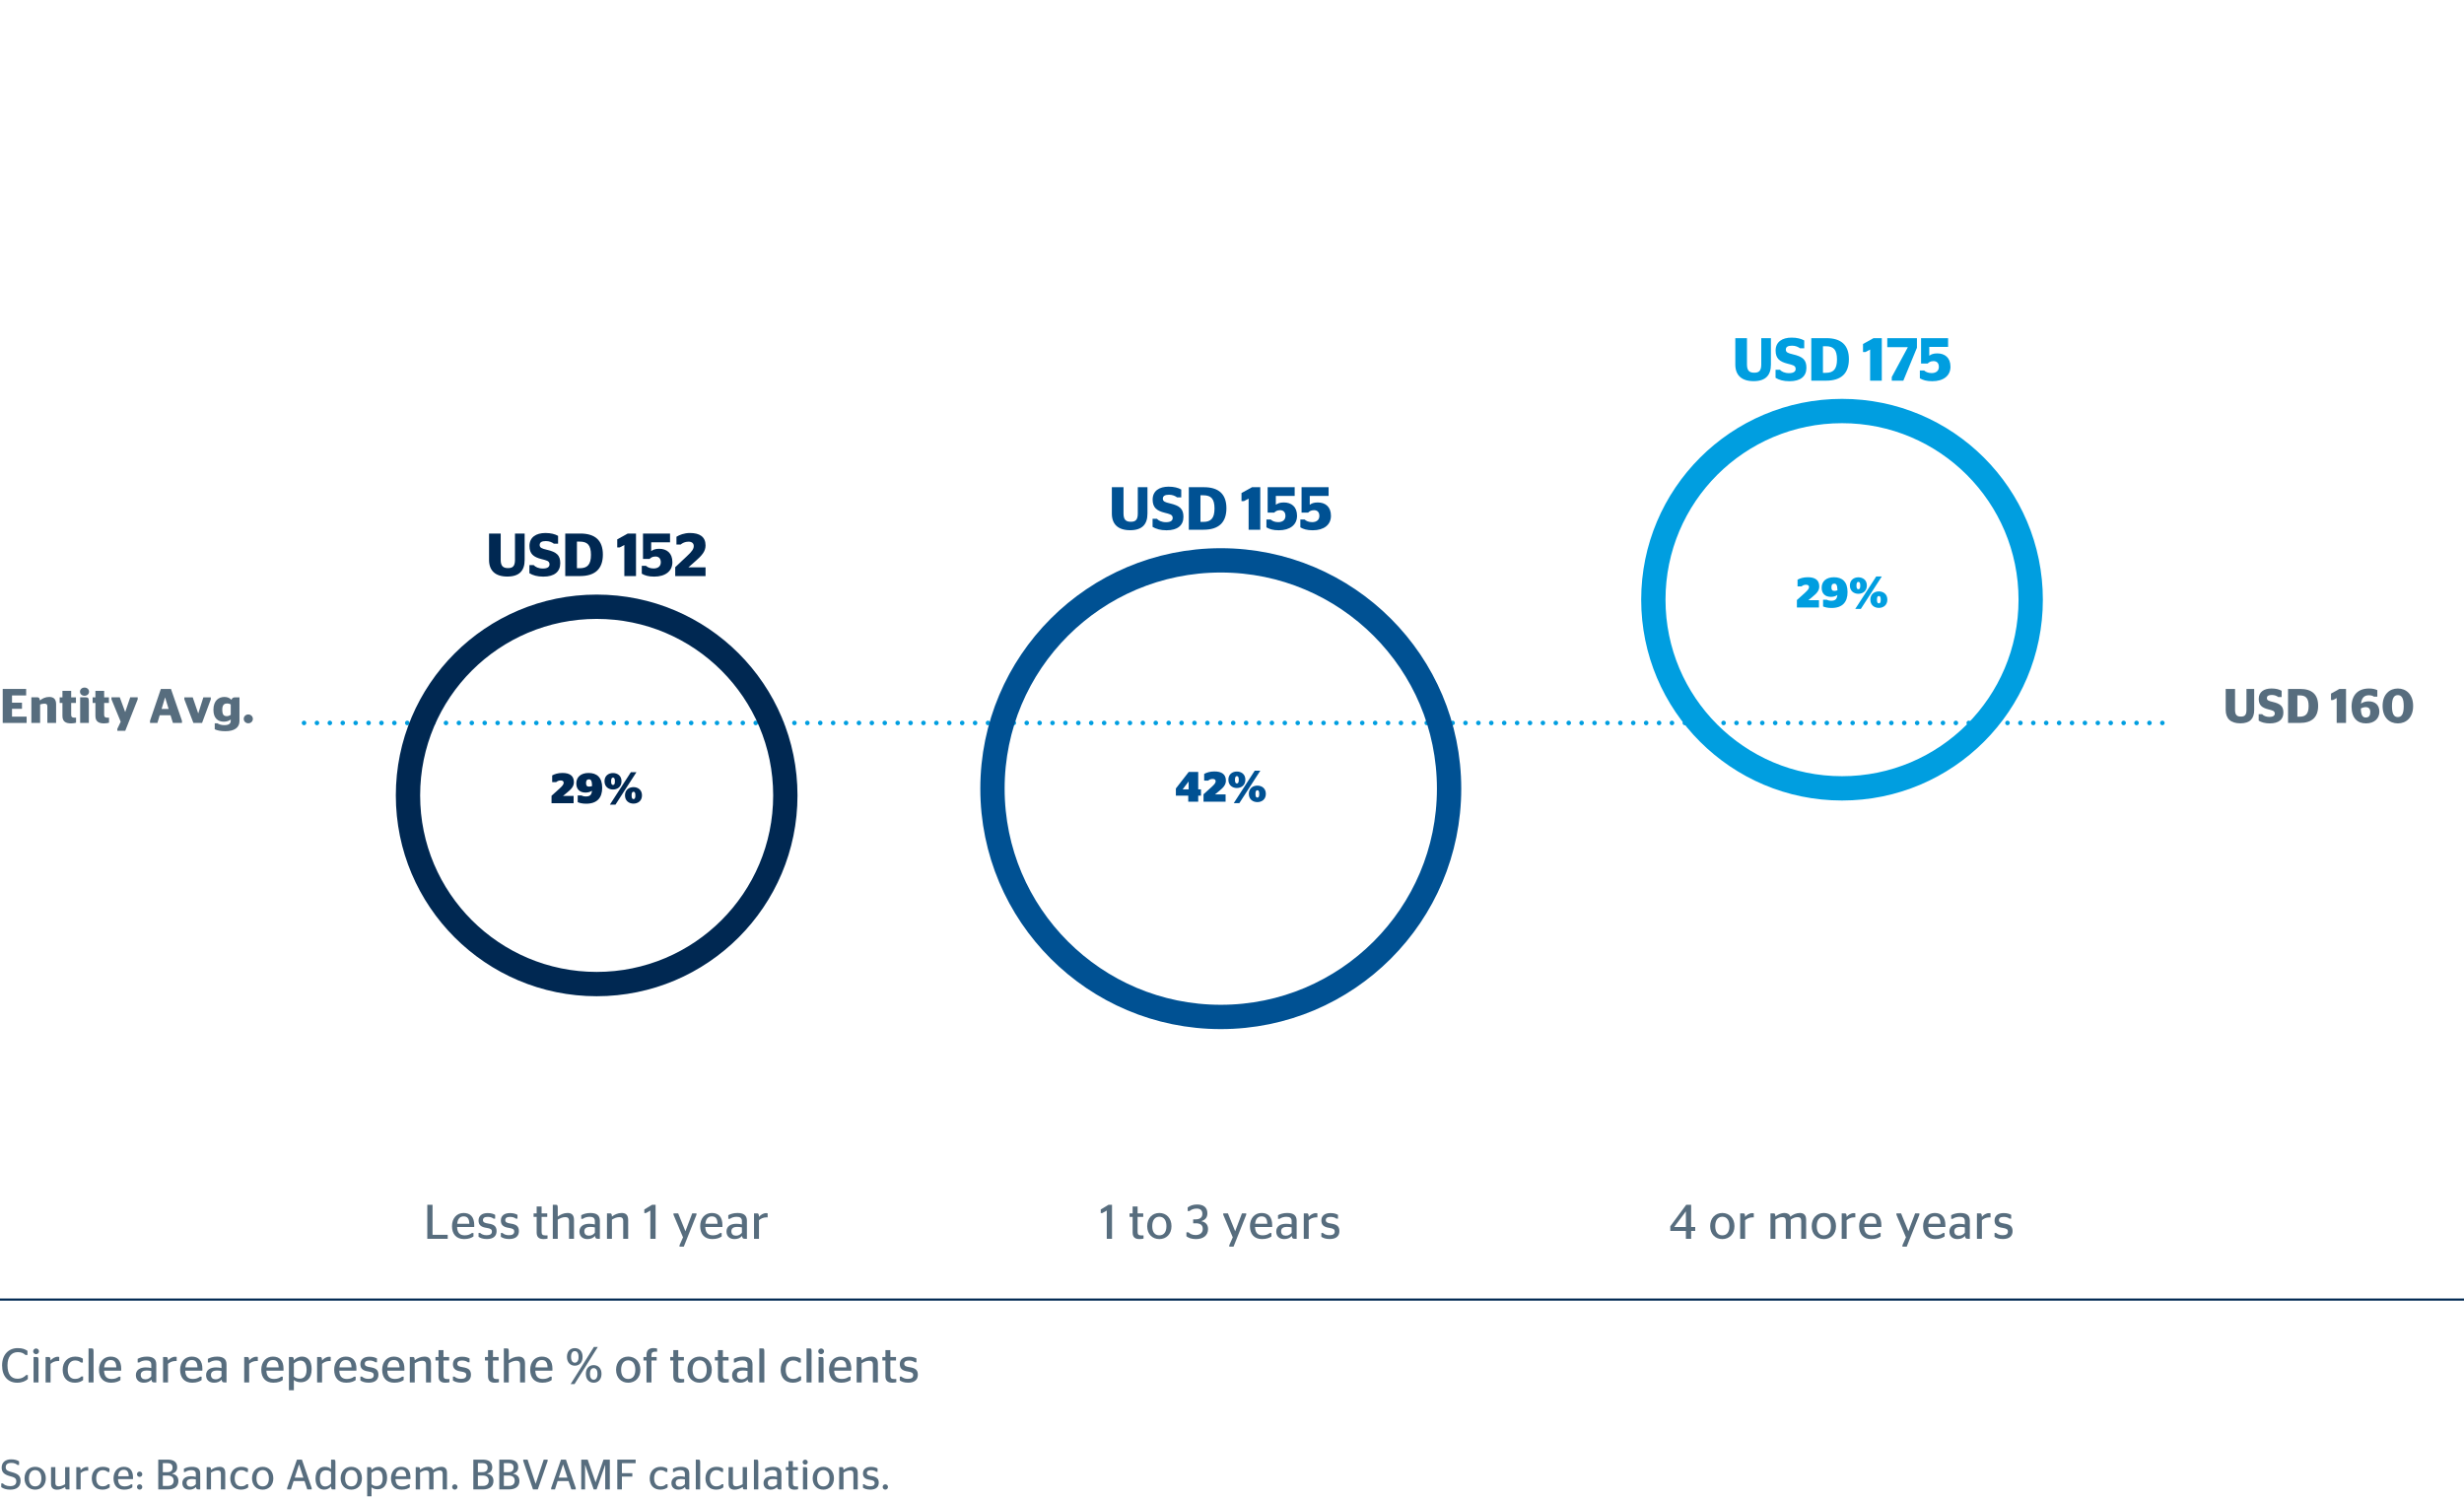 <?xml version="1.0" encoding="utf-8"?>
<!-- Generator: Adobe Illustrator 19.2.1, SVG Export Plug-In . SVG Version: 6.00 Build 0)  -->
<svg version="1.1" id="Layer_1" xmlns="http://www.w3.org/2000/svg" xmlns:xlink="http://www.w3.org/1999/xlink" x="0px" y="0px"
	 viewBox="0 0 405.354 246.614" style="enable-background:new 0 0 405.354 246.614;" xml:space="preserve">
<style type="text/css">
	.st0{fill:none;stroke:#009EE0;stroke-width:0.75;stroke-linecap:round;stroke-linejoin:round;stroke-dasharray:0,2.123;}
	.st1{fill:#576D7E;}
	.st2{fill:none;stroke:#002852;stroke-width:0.35;}
	.st3{fill:none;stroke:#002852;stroke-width:4;}
	.st4{fill:none;stroke:#005193;stroke-width:4;}
	.st5{fill:#009EE0;}
	.st6{fill:#005193;}
	.st7{fill:#002852;}
	.st8{fill:none;stroke:#009EE0;stroke-width:4;}
</style>
<line class="st0" x1="355.729" y1="118.94" x2="49.625" y2="118.94"/>
<g>
	<path class="st1" d="M0.344,224.639c0-1.807,1.104-2.846,2.559-2.846c0.8,0,1.199,0.176,1.615,0.447
		v0.68H4.182c-0.264-0.256-0.632-0.464-1.255-0.464c-1.016,0-1.695,0.744-1.695,2.151
		c0,1.479,0.6,2.223,1.631,2.223c0.712,0,1.119-0.28,1.439-0.608h0.279v0.664
		c-0.383,0.336-0.943,0.6-1.75,0.6C1.343,227.485,0.344,226.454,0.344,224.639z"/>
	<path class="st1" d="M5.456,222.328c0-0.264,0.224-0.479,0.479-0.479s0.479,0.216,0.479,0.479
		c0,0.256-0.224,0.464-0.479,0.464S5.456,222.584,5.456,222.328z M5.521,227.438v-4.182h0.455
		c0.32,0,0.359,0.096,0.359,0.624v3.558H5.521z"/>
	<path class="st1" d="M8.319,224.383v3.055H7.503v-4.182h0.512c0.201,0,0.289,0.088,0.305,0.575
		c0.279-0.319,0.68-0.615,1.199-0.615c0.096,0,0.176,0.016,0.224,0.032v0.671
		c0,0-0.151-0.008-0.185-0.008C8.991,223.911,8.583,224.151,8.319,224.383z"/>
	<path class="st1" d="M10.312,225.351c0-1.343,0.88-2.159,2.062-2.159c0.648,0,1.016,0.185,1.256,0.336
		v0.64h-0.336c-0.176-0.176-0.471-0.344-0.928-0.344c-0.719,0-1.223,0.544-1.223,1.527
		c0,1.008,0.472,1.512,1.207,1.512c0.544,0,0.84-0.208,1.016-0.4h0.304v0.592
		c-0.239,0.191-0.68,0.432-1.335,0.432C11.063,227.485,10.312,226.678,10.312,225.351z"/>
	<path class="st1" d="M14.567,227.438v-5.597h0.456c0.319,0,0.368,0.08,0.368,0.543v5.054H14.567z"/>
	<path class="st1" d="M17.119,225.503c0.04,0.991,0.487,1.367,1.271,1.367
		c0.536,0,0.903-0.176,1.159-0.384h0.264v0.567c-0.304,0.208-0.76,0.432-1.543,0.432
		c-1.279,0-1.99-0.815-1.99-2.127c0-1.335,0.822-2.167,1.91-2.167c1.104,0,1.752,0.648,1.752,2.023
		c0,0.112-0.009,0.256-0.009,0.288H17.119z M17.136,224.967h1.998
		c-0.016-0.903-0.367-1.215-0.943-1.215C17.647,223.752,17.224,224.079,17.136,224.967z"/>
	<path class="st1" d="M24.909,226.974c-0.311,0.336-0.688,0.512-1.246,0.512
		c-0.76,0-1.312-0.432-1.312-1.247c0-0.855,0.68-1.271,1.623-1.271c0.36,0,0.625,0.04,0.912,0.112
		v-0.552c0-0.496-0.287-0.712-0.84-0.712c-0.495,0-0.879,0.152-1.143,0.344h-0.256v-0.607
		c0.367-0.184,0.831-0.36,1.503-0.36c0.991,0,1.56,0.36,1.56,1.279v2.967h-0.32
		C25.069,227.438,24.958,227.35,24.909,226.974z M24.886,226.446v-0.888
		c-0.232-0.048-0.488-0.08-0.775-0.08c-0.56,0-0.959,0.208-0.959,0.712
		c0,0.52,0.327,0.735,0.775,0.735C24.366,226.926,24.646,226.718,24.886,226.446z"/>
	<path class="st1" d="M27.639,224.383v3.055h-0.815v-4.182h0.512c0.199,0,0.288,0.088,0.304,0.575
		c0.28-0.319,0.68-0.615,1.2-0.615c0.096,0,0.176,0.016,0.223,0.032v0.671
		c0,0-0.151-0.008-0.184-0.008C28.311,223.911,27.903,224.151,27.639,224.383z"/>
	<path class="st1" d="M30.471,225.503c0.04,0.991,0.487,1.367,1.271,1.367
		c0.536,0,0.903-0.176,1.159-0.384h0.264v0.567c-0.304,0.208-0.76,0.432-1.543,0.432
		c-1.279,0-1.99-0.815-1.99-2.127c0-1.335,0.822-2.167,1.91-2.167c1.104,0,1.752,0.648,1.752,2.023
		c0,0.112-0.009,0.256-0.009,0.288H30.471z M30.487,224.967h1.998
		c-0.016-0.903-0.367-1.215-0.943-1.215C30.999,223.752,30.575,224.079,30.487,224.967z"/>
	<path class="st1" d="M36.462,226.974c-0.312,0.336-0.688,0.512-1.247,0.512
		c-0.76,0-1.312-0.432-1.312-1.247c0-0.855,0.68-1.271,1.623-1.271c0.359,0,0.624,0.04,0.912,0.112
		v-0.552c0-0.496-0.288-0.712-0.84-0.712c-0.496,0-0.879,0.152-1.144,0.344h-0.256v-0.607
		c0.368-0.184,0.831-0.36,1.503-0.36c0.992,0,1.56,0.36,1.56,1.279v2.967h-0.319
		C36.622,227.438,36.511,227.35,36.462,226.974z M36.438,226.446v-0.888
		c-0.232-0.048-0.488-0.08-0.775-0.08c-0.561,0-0.96,0.208-0.96,0.712
		c0,0.52,0.327,0.735,0.775,0.735C35.919,226.926,36.198,226.718,36.438,226.446z"/>
	<path class="st1" d="M40.99,224.383v3.055h-0.815v-4.182h0.512c0.199,0,0.288,0.088,0.304,0.575
		c0.28-0.319,0.68-0.615,1.2-0.615c0.096,0,0.176,0.016,0.223,0.032v0.671
		c0,0-0.151-0.008-0.184-0.008C41.662,223.911,41.255,224.151,40.99,224.383z"/>
	<path class="st1" d="M43.823,225.503c0.039,0.991,0.487,1.367,1.271,1.367
		c0.535,0,0.902-0.176,1.158-0.384h0.264v0.567c-0.303,0.208-0.759,0.432-1.543,0.432
		c-1.279,0-1.99-0.815-1.99-2.127c0-1.335,0.823-2.167,1.91-2.167c1.104,0,1.752,0.648,1.752,2.023
		c0,0.112-0.008,0.256-0.008,0.288H43.823z M43.839,224.967h1.999c-0.017-0.903-0.368-1.215-0.944-1.215
		C44.351,223.752,43.927,224.079,43.839,224.967z"/>
	<path class="st1" d="M48.343,227.038v1.694h-0.816v-5.477h0.512c0.201,0,0.289,0.088,0.305,0.536
		c0.312-0.312,0.735-0.601,1.359-0.601c0.783,0,1.566,0.528,1.566,2.063
		c0,1.607-0.895,2.158-1.767,2.158C48.974,227.413,48.622,227.27,48.343,227.038z M48.343,224.327v2.119
		c0.248,0.248,0.543,0.367,0.959,0.367c0.576,0,1.136-0.279,1.136-1.479
		c0-1.191-0.512-1.487-1.023-1.487C49.007,223.848,48.63,224.079,48.343,224.327z"/>
	<path class="st1" d="M52.982,224.383v3.055H52.167v-4.182h0.512c0.199,0,0.288,0.088,0.304,0.575
		c0.28-0.319,0.68-0.615,1.2-0.615c0.096,0,0.176,0.016,0.223,0.032v0.671
		c0,0-0.151-0.008-0.184-0.008C53.654,223.911,53.247,224.151,52.982,224.383z"/>
	<path class="st1" d="M55.814,225.503c0.04,0.991,0.487,1.367,1.271,1.367
		c0.536,0,0.903-0.176,1.159-0.384h0.264v0.567c-0.304,0.208-0.76,0.432-1.543,0.432
		c-1.279,0-1.99-0.815-1.99-2.127c0-1.335,0.822-2.167,1.91-2.167c1.104,0,1.752,0.648,1.752,2.023
		c0,0.112-0.009,0.256-0.009,0.288H55.814z M55.831,224.967h1.998
		c-0.016-0.903-0.367-1.215-0.943-1.215C56.343,223.752,55.919,224.079,55.831,224.967z"/>
	<path class="st1" d="M59.286,227.109v-0.632h0.265c0.192,0.185,0.544,0.376,1.063,0.376
		c0.584,0,0.871-0.208,0.871-0.607c0-0.352-0.199-0.504-0.879-0.607
		c-0.848-0.12-1.32-0.432-1.32-1.208c0-0.791,0.584-1.223,1.504-1.223
		c0.592,0,0.951,0.136,1.23,0.296v0.623h-0.264c-0.199-0.159-0.504-0.296-0.959-0.296
		c-0.535,0-0.783,0.185-0.783,0.536c0,0.328,0.231,0.472,0.887,0.567
		c0.92,0.137,1.352,0.44,1.352,1.239c0,0.792-0.504,1.304-1.6,1.304
		C59.966,227.478,59.566,227.294,59.286,227.109z"/>
	<path class="st1" d="M63.71,225.503c0.041,0.991,0.488,1.367,1.271,1.367
		c0.536,0,0.904-0.176,1.16-0.384h0.264v0.567c-0.305,0.208-0.76,0.432-1.543,0.432
		c-1.279,0-1.991-0.815-1.991-2.127c0-1.335,0.823-2.167,1.911-2.167c1.104,0,1.75,0.648,1.75,2.023
		c0,0.112-0.008,0.256-0.008,0.288H63.71z M63.727,224.967h1.999
		c-0.016-0.903-0.368-1.215-0.943-1.215C64.238,223.752,63.814,224.079,63.727,224.967z"/>
	<path class="st1" d="M68.23,223.783c0.408-0.319,0.984-0.592,1.6-0.592c0.584,0,1.072,0.24,1.072,1.151
		v3.095h-0.816v-2.902c0-0.52-0.232-0.664-0.631-0.664c-0.457,0-0.881,0.216-1.225,0.416v3.15
		h-0.814v-4.182h0.512C68.126,223.256,68.214,223.344,68.23,223.783z"/>
	<path class="st1" d="M71.64,223.256h0.503v-1.136h0.815v1.136h0.928v0.575h-0.928v2.479
		c0,0.439,0.184,0.567,0.6,0.567h0.376v0.527c-0.151,0.04-0.384,0.08-0.663,0.08
		c-0.712,0-1.128-0.296-1.128-1.079v-2.575h-0.503V223.256z"/>
	<path class="st1" d="M74.511,227.109v-0.632h0.264c0.191,0.185,0.543,0.376,1.062,0.376
		c0.584,0,0.872-0.208,0.872-0.607c0-0.352-0.2-0.504-0.88-0.607
		c-0.848-0.12-1.318-0.432-1.318-1.208c0-0.791,0.584-1.223,1.503-1.223
		c0.591,0,0.951,0.136,1.231,0.296v0.623h-0.264c-0.2-0.159-0.504-0.296-0.96-0.296
		c-0.536,0-0.784,0.185-0.784,0.536c0,0.328,0.232,0.472,0.889,0.567
		c0.919,0.137,1.351,0.44,1.351,1.239c0,0.792-0.503,1.304-1.599,1.304
		C75.19,227.478,74.79,227.294,74.511,227.109z"/>
	<path class="st1" d="M79.782,223.256h0.504v-1.136h0.815v1.136h0.928v0.575h-0.928v2.479
		c0,0.439,0.185,0.567,0.601,0.567h0.375v0.527c-0.152,0.04-0.384,0.08-0.664,0.08
		c-0.711,0-1.127-0.296-1.127-1.079v-2.575h-0.504V223.256z"/>
	<path class="st1" d="M83.702,223.783c0.408-0.319,0.982-0.592,1.599-0.592c0.584,0,1.071,0.24,1.071,1.151
		v3.095h-0.815v-2.902c0-0.52-0.231-0.664-0.632-0.664c-0.455,0-0.879,0.216-1.223,0.416v3.15
		h-0.816v-5.597h0.448c0.312,0,0.368,0.071,0.368,0.543V223.783z"/>
	<path class="st1" d="M88.062,225.503c0.04,0.991,0.488,1.367,1.271,1.367
		c0.535,0,0.903-0.176,1.159-0.384h0.265v0.567c-0.305,0.208-0.76,0.432-1.544,0.432
		c-1.279,0-1.991-0.815-1.991-2.127c0-1.335,0.824-2.167,1.911-2.167c1.104,0,1.751,0.648,1.751,2.023
		c0,0.112-0.008,0.256-0.008,0.288H88.062z M88.077,224.967h2c-0.017-0.903-0.369-1.215-0.944-1.215
		C88.589,223.752,88.165,224.079,88.077,224.967z"/>
	<path class="st1" d="M93.271,223.231c0-0.975,0.615-1.438,1.287-1.438c0.688,0,1.287,0.464,1.287,1.438
		c0,0.976-0.6,1.455-1.287,1.455C93.886,224.687,93.271,224.207,93.271,223.231z M97.7,221.608h0.646
		l-3.829,6.101h-0.64L97.7,221.608z M95.181,223.24c0-0.64-0.239-0.952-0.623-0.952
		c-0.368,0-0.615,0.312-0.615,0.952c0,0.631,0.247,0.951,0.615,0.951
		C94.941,224.191,95.181,223.871,95.181,223.24z M96.38,226.03c0-0.976,0.608-1.439,1.287-1.439
		c0.68,0,1.288,0.464,1.288,1.439s-0.608,1.455-1.288,1.455
		C96.988,227.485,96.38,227.006,96.38,226.03z M98.292,226.038c0-0.64-0.248-0.951-0.625-0.951
		c-0.375,0-0.615,0.312-0.615,0.951c0,0.632,0.24,0.951,0.615,0.951
		C98.044,226.989,98.292,226.67,98.292,226.038z"/>
	<path class="st1" d="M101.351,225.358c0-1.335,0.863-2.167,1.998-2.167c1.136,0,1.999,0.832,1.999,2.167
		c0,1.327-0.863,2.127-1.999,2.127C102.214,227.485,101.351,226.686,101.351,225.358z M104.517,225.358
		c0-1.007-0.456-1.551-1.168-1.551c-0.703,0-1.167,0.544-1.167,1.551
		c0,1.008,0.464,1.512,1.167,1.512C104.061,226.87,104.517,226.366,104.517,225.358z"/>
	<path class="st1" d="M105.855,223.256h0.503v-0.36c0-0.775,0.448-1.111,1.136-1.111
		c0.287,0,0.471,0.04,0.607,0.088v0.512h-0.352c-0.359,0-0.576,0.112-0.576,0.544v0.328h0.855v0.575
		h-0.855v3.606h-0.815v-3.606h-0.503V223.256z"/>
	<path class="st1" d="M110.261,223.256h0.504v-1.136h0.816v1.136h0.928v0.575h-0.928v2.479
		c0,0.439,0.184,0.567,0.6,0.567h0.375v0.527c-0.151,0.04-0.383,0.08-0.663,0.08
		c-0.712,0-1.128-0.296-1.128-1.079v-2.575h-0.504V223.256z"/>
	<path class="st1" d="M113.102,225.358c0-1.335,0.863-2.167,1.999-2.167c1.135,0,1.998,0.832,1.998,2.167
		c0,1.327-0.863,2.127-1.998,2.127C113.965,227.485,113.102,226.686,113.102,225.358z M116.268,225.358
		c0-1.007-0.456-1.551-1.167-1.551c-0.703,0-1.168,0.544-1.168,1.551
		c0,1.008,0.465,1.512,1.168,1.512C115.812,226.87,116.268,226.366,116.268,225.358z"/>
	<path class="st1" d="M117.606,223.256h0.503v-1.136h0.815v1.136h0.928v0.575h-0.928v2.479
		c0,0.439,0.184,0.567,0.6,0.567h0.376v0.527c-0.151,0.04-0.384,0.08-0.663,0.08
		c-0.712,0-1.128-0.296-1.128-1.079v-2.575h-0.503V223.256z"/>
	<path class="st1" d="M122.995,226.974c-0.311,0.336-0.688,0.512-1.246,0.512
		c-0.76,0-1.312-0.432-1.312-1.247c0-0.855,0.68-1.271,1.623-1.271c0.36,0,0.625,0.04,0.912,0.112
		v-0.552c0-0.496-0.287-0.712-0.84-0.712c-0.495,0-0.879,0.152-1.143,0.344h-0.256v-0.607
		c0.367-0.184,0.831-0.36,1.503-0.36c0.991,0,1.56,0.36,1.56,1.279v2.967h-0.32
		C123.155,227.438,123.044,227.35,122.995,226.974z M122.972,226.446v-0.888
		c-0.232-0.048-0.488-0.08-0.775-0.08c-0.56,0-0.959,0.208-0.959,0.712
		c0,0.52,0.327,0.735,0.775,0.735C122.452,226.926,122.731,226.718,122.972,226.446z"/>
	<path class="st1" d="M124.917,227.438v-5.597h0.456c0.319,0,0.368,0.08,0.368,0.543v5.054H124.917z"/>
	<path class="st1" d="M128.429,225.351c0-1.343,0.88-2.159,2.062-2.159c0.648,0,1.016,0.185,1.256,0.336
		v0.64h-0.336c-0.176-0.176-0.471-0.344-0.928-0.344c-0.719,0-1.223,0.544-1.223,1.527
		c0,1.008,0.472,1.512,1.207,1.512c0.544,0,0.84-0.208,1.016-0.4h0.304v0.592
		c-0.239,0.191-0.68,0.432-1.335,0.432C129.181,227.485,128.429,226.678,128.429,225.351z"/>
	<path class="st1" d="M132.685,227.438v-5.597h0.456c0.319,0,0.368,0.08,0.368,0.543v5.054H132.685z"/>
	<path class="st1" d="M134.605,222.328c0-0.264,0.225-0.479,0.48-0.479s0.48,0.216,0.48,0.479
		c0,0.256-0.225,0.464-0.48,0.464S134.605,222.584,134.605,222.328z M134.669,227.438v-4.182h0.456
		c0.319,0,0.36,0.096,0.36,0.624v3.558H134.669z"/>
	<path class="st1" d="M137.229,225.503c0.04,0.991,0.487,1.367,1.271,1.367
		c0.536,0,0.903-0.176,1.159-0.384h0.264v0.567c-0.304,0.208-0.76,0.432-1.543,0.432
		c-1.279,0-1.99-0.815-1.99-2.127c0-1.335,0.822-2.167,1.91-2.167c1.104,0,1.752,0.648,1.752,2.023
		c0,0.112-0.009,0.256-0.009,0.288H137.229z M137.245,224.967h1.998
		c-0.016-0.903-0.367-1.215-0.943-1.215C137.757,223.752,137.333,224.079,137.245,224.967z"/>
	<path class="st1" d="M141.748,223.783c0.407-0.319,0.983-0.592,1.599-0.592c0.584,0,1.072,0.24,1.072,1.151
		v3.095h-0.816v-2.902c0-0.52-0.23-0.664-0.631-0.664c-0.456,0-0.879,0.216-1.224,0.416v3.15
		h-0.815v-4.182h0.512C141.644,223.256,141.732,223.344,141.748,223.783z"/>
	<path class="st1" d="M145.157,223.256h0.504v-1.136h0.814v1.136h0.928v0.575h-0.928v2.479
		c0,0.439,0.185,0.567,0.6,0.567h0.377v0.527c-0.152,0.04-0.385,0.08-0.664,0.08
		c-0.711,0-1.127-0.296-1.127-1.079v-2.575h-0.504V223.256z"/>
	<path class="st1" d="M148.028,227.109v-0.632h0.265c0.192,0.185,0.544,0.376,1.063,0.376
		c0.584,0,0.871-0.208,0.871-0.607c0-0.352-0.199-0.504-0.879-0.607
		c-0.848-0.12-1.32-0.432-1.32-1.208c0-0.791,0.584-1.223,1.504-1.223
		c0.592,0,0.951,0.136,1.23,0.296v0.623h-0.264c-0.199-0.159-0.504-0.296-0.959-0.296
		c-0.535,0-0.783,0.185-0.783,0.536c0,0.328,0.231,0.472,0.887,0.567
		c0.92,0.137,1.352,0.44,1.352,1.239c0,0.792-0.504,1.304-1.6,1.304
		C148.708,227.478,148.309,227.294,148.028,227.109z"/>
</g>
<line class="st2" x1="0" y1="213.808" x2="405.354" y2="213.808"/>
<g>
	<path class="st1" d="M70.294,203.808v-5.598h0.863v4.941h2.494v0.656H70.294z"/>
	<path class="st1" d="M75.197,201.872c0.04,0.992,0.487,1.367,1.271,1.367
		c0.536,0,0.903-0.176,1.159-0.383h0.264v0.566c-0.304,0.209-0.76,0.432-1.543,0.432
		c-1.279,0-1.99-0.814-1.99-2.127c0-1.334,0.822-2.166,1.91-2.166c1.104,0,1.751,0.648,1.751,2.023
		c0,0.111-0.008,0.256-0.008,0.287H75.197z M75.214,201.337h1.998
		c-0.016-0.904-0.367-1.215-0.943-1.215C75.726,200.122,75.302,200.448,75.214,201.337z"/>
	<path class="st1" d="M78.726,203.479v-0.631h0.264c0.192,0.184,0.544,0.375,1.063,0.375
		c0.584,0,0.872-0.209,0.872-0.607c0-0.352-0.2-0.504-0.88-0.607
		c-0.848-0.121-1.319-0.432-1.319-1.207c0-0.793,0.584-1.225,1.504-1.225
		c0.591,0,0.951,0.137,1.23,0.297v0.623H81.196c-0.199-0.16-0.504-0.297-0.959-0.297
		c-0.536,0-0.784,0.186-0.784,0.537c0,0.328,0.231,0.471,0.888,0.566
		c0.92,0.137,1.352,0.441,1.352,1.24c0,0.791-0.504,1.303-1.6,1.303
		C79.405,203.847,79.005,203.663,78.726,203.479z"/>
	<path class="st1" d="M82.397,203.479v-0.631h0.264c0.192,0.184,0.544,0.375,1.063,0.375
		c0.584,0,0.872-0.209,0.872-0.607c0-0.352-0.2-0.504-0.88-0.607
		c-0.848-0.121-1.319-0.432-1.319-1.207c0-0.793,0.584-1.225,1.504-1.225
		c0.591,0,0.951,0.137,1.23,0.297v0.623h-0.264c-0.199-0.16-0.504-0.297-0.959-0.297
		c-0.536,0-0.784,0.186-0.784,0.537c0,0.328,0.231,0.471,0.888,0.566
		c0.92,0.137,1.352,0.441,1.352,1.24c0,0.791-0.504,1.303-1.6,1.303
		C83.077,203.847,82.677,203.663,82.397,203.479z"/>
	<path class="st1" d="M87.781,199.626h0.504v-1.137h0.815v1.137h0.928v0.574h-0.928v2.48
		c0,0.439,0.184,0.566,0.6,0.566h0.376v0.527c-0.151,0.041-0.384,0.08-0.663,0.08
		c-0.712,0-1.128-0.295-1.128-1.078v-2.576h-0.504V199.626z"/>
	<path class="st1" d="M91.757,200.153c0.408-0.32,0.983-0.592,1.6-0.592c0.584,0,1.071,0.24,1.071,1.15
		v3.096h-0.815v-2.902c0-0.52-0.232-0.664-0.632-0.664c-0.456,0-0.88,0.215-1.224,0.416v3.15
		h-0.815v-5.598h0.448c0.312,0,0.367,0.072,0.367,0.545V200.153z"/>
	<path class="st1" d="M97.884,203.343c-0.312,0.336-0.688,0.512-1.247,0.512
		c-0.76,0-1.312-0.432-1.312-1.246c0-0.855,0.68-1.271,1.623-1.271
		c0.359,0,0.624,0.039,0.912,0.111v-0.551c0-0.496-0.288-0.713-0.84-0.713
		c-0.496,0-0.879,0.152-1.144,0.344H95.621v-0.607c0.368-0.184,0.831-0.359,1.503-0.359
		c0.992,0,1.56,0.359,1.56,1.279v2.967h-0.319C98.044,203.808,97.933,203.72,97.884,203.343z
		 M97.86,202.815v-0.887c-0.232-0.049-0.488-0.08-0.775-0.08c-0.561,0-0.96,0.207-0.96,0.711
		c0,0.52,0.327,0.736,0.775,0.736C97.341,203.296,97.62,203.087,97.86,202.815z"/>
	<path class="st1" d="M100.669,200.153c0.407-0.32,0.983-0.592,1.599-0.592
		c0.584,0,1.071,0.24,1.071,1.15v3.096h-0.815v-2.902c0-0.52-0.231-0.664-0.632-0.664
		c-0.455,0-0.879,0.215-1.223,0.416v3.15h-0.816v-4.182h0.512
		C100.564,199.626,100.653,199.714,100.669,200.153z"/>
	<path class="st1" d="M106.989,203.808v-4.646l-0.736,0.416h-0.256v-0.592l1.279-0.775h0.576v5.598H106.989z"
		/>
	<path class="st1" d="M111.788,204.87l0.576-1.303l-1.567-3.719v-0.223h0.768l1.191,2.934h0.008
		l1.111-2.934h0.704v0.223l-2.087,5.254h-0.704V204.87z"/>
	<path class="st1" d="M116.028,201.872c0.04,0.992,0.488,1.367,1.271,1.367
		c0.535,0,0.903-0.176,1.159-0.383h0.264v0.566c-0.304,0.209-0.759,0.432-1.543,0.432
		c-1.279,0-1.991-0.814-1.991-2.127c0-1.334,0.824-2.166,1.911-2.166c1.104,0,1.751,0.648,1.751,2.023
		c0,0.111-0.008,0.256-0.008,0.287H116.028z M116.044,201.337h2c-0.017-0.904-0.369-1.215-0.944-1.215
		C116.556,200.122,116.132,200.448,116.044,201.337z"/>
	<path class="st1" d="M122.075,203.343c-0.312,0.336-0.688,0.512-1.247,0.512
		c-0.76,0-1.312-0.432-1.312-1.246c0-0.855,0.68-1.271,1.623-1.271
		c0.359,0,0.624,0.039,0.912,0.111v-0.551c0-0.496-0.288-0.713-0.84-0.713
		c-0.496,0-0.879,0.152-1.144,0.344h-0.256v-0.607c0.368-0.184,0.831-0.359,1.503-0.359
		c0.992,0,1.56,0.359,1.56,1.279v2.967h-0.319C122.235,203.808,122.124,203.72,122.075,203.343z
		 M122.052,202.815v-0.887c-0.232-0.049-0.488-0.08-0.775-0.08c-0.561,0-0.96,0.207-0.96,0.711
		c0,0.52,0.327,0.736,0.775,0.736C121.532,203.296,121.812,203.087,122.052,202.815z"/>
	<path class="st1" d="M124.86,200.753v3.055h-0.816v-4.182h0.512c0.2,0,0.289,0.088,0.305,0.574
		c0.279-0.318,0.68-0.615,1.199-0.615c0.096,0,0.176,0.016,0.224,0.033v0.672
		c0,0-0.151-0.01-0.184-0.01C125.532,200.28,125.124,200.521,124.86,200.753z"/>
</g>
<g>
	<path class="st1" d="M182.075,203.808v-4.646l-0.735,0.416H181.084v-0.592l1.279-0.775h0.575v5.598H182.075z"/>
	<path class="st1" d="M185.827,199.626h0.504v-1.137h0.816v1.137h0.928v0.574h-0.928v2.48
		c0,0.439,0.184,0.566,0.6,0.566h0.375v0.527c-0.151,0.041-0.383,0.08-0.663,0.08
		c-0.712,0-1.128-0.295-1.128-1.078v-2.576h-0.504V199.626z"/>
	<path class="st1" d="M188.724,201.728c0-1.334,0.863-2.166,1.998-2.166c1.137,0,2,0.832,2,2.166
		c0,1.328-0.863,2.127-2,2.127C189.587,203.854,188.724,203.056,188.724,201.728z M191.89,201.728
		c0-1.006-0.455-1.551-1.168-1.551c-0.703,0-1.166,0.545-1.166,1.551
		c0,1.008,0.463,1.512,1.166,1.512C191.435,203.239,191.89,202.735,191.89,201.728z"/>
	<path class="st1" d="M195.179,203.392v-0.648h0.353c0.2,0.225,0.6,0.449,1.151,0.449
		c0.728,0,1.184-0.369,1.184-1.016c0-0.656-0.439-0.92-1.136-0.92h-0.44v-0.648h0.385
		c0.711,0,1.127-0.295,1.127-0.902c0-0.568-0.312-0.873-0.943-0.873
		c-0.535,0-0.928,0.209-1.159,0.4h-0.312v-0.584c0.375-0.279,0.871-0.486,1.535-0.486
		c1.062,0,1.703,0.471,1.703,1.463c0,0.719-0.408,1.086-0.968,1.264v0.031
		c0.647,0.127,1.079,0.535,1.079,1.279c0,1.062-0.791,1.654-2.007,1.654
		C196.019,203.854,195.531,203.663,195.179,203.392z"/>
	<path class="st1" d="M202.228,204.87l0.575-1.303l-1.567-3.719v-0.223h0.768l1.191,2.934h0.008
		l1.111-2.934h0.703v0.223l-2.086,5.254h-0.703V204.87z"/>
	<path class="st1" d="M206.467,201.872c0.04,0.992,0.487,1.367,1.271,1.367
		c0.536,0,0.903-0.176,1.159-0.383h0.264v0.566c-0.304,0.209-0.76,0.432-1.543,0.432
		c-1.279,0-1.99-0.814-1.99-2.127c0-1.334,0.822-2.166,1.91-2.166c1.104,0,1.752,0.648,1.752,2.023
		c0,0.111-0.009,0.256-0.009,0.287H206.467z M206.483,201.337h1.998
		c-0.016-0.904-0.367-1.215-0.943-1.215C206.995,200.122,206.571,200.448,206.483,201.337z"/>
	<path class="st1" d="M212.514,203.343c-0.312,0.336-0.688,0.512-1.247,0.512
		c-0.76,0-1.312-0.432-1.312-1.246c0-0.855,0.68-1.271,1.624-1.271
		c0.359,0,0.623,0.039,0.91,0.111v-0.551c0-0.496-0.287-0.713-0.839-0.713
		c-0.495,0-0.88,0.152-1.144,0.344h-0.256v-0.607c0.367-0.184,0.832-0.359,1.504-0.359
		c0.99,0,1.559,0.359,1.559,1.279v2.967h-0.32C212.674,203.808,212.562,203.72,212.514,203.343z
		 M212.489,202.815v-0.887c-0.231-0.049-0.487-0.08-0.775-0.08c-0.559,0-0.959,0.207-0.959,0.711
		c0,0.52,0.328,0.736,0.775,0.736C211.97,203.296,212.25,203.087,212.489,202.815z"/>
	<path class="st1" d="M215.298,200.753v3.055h-0.814v-4.182h0.512c0.199,0,0.287,0.088,0.303,0.574
		c0.281-0.318,0.68-0.615,1.2-0.615c0.096,0,0.176,0.016,0.224,0.033v0.672
		c0,0-0.152-0.01-0.184-0.01C215.97,200.28,215.563,200.521,215.298,200.753z"/>
	<path class="st1" d="M217.379,203.479v-0.631h0.265c0.191,0.184,0.543,0.375,1.062,0.375
		c0.584,0,0.871-0.209,0.871-0.607c0-0.352-0.199-0.504-0.879-0.607
		c-0.848-0.121-1.319-0.432-1.319-1.207c0-0.793,0.584-1.225,1.503-1.225
		c0.592,0,0.951,0.137,1.232,0.297v0.623h-0.265c-0.2-0.16-0.503-0.297-0.96-0.297
		c-0.535,0-0.783,0.186-0.783,0.537c0,0.328,0.232,0.471,0.888,0.566
		c0.919,0.137,1.351,0.441,1.351,1.24c0,0.791-0.503,1.303-1.599,1.303
		C218.059,203.847,217.659,203.663,217.379,203.479z"/>
</g>
<g>
	<path class="st1" d="M277.347,203.808v-1.295h-2.566v-0.768l2.623-3.535h0.808v3.654h0.671v0.648h-0.671
		v1.295H277.347z M275.444,201.864h1.902v-2.551h-0.016l-1.887,2.527V201.864z"/>
	<path class="st1" d="M281.341,201.728c0-1.334,0.863-2.166,1.999-2.166s1.999,0.832,1.999,2.166
		c0,1.328-0.863,2.127-1.999,2.127S281.341,203.056,281.341,201.728z M284.507,201.728
		c0-1.006-0.455-1.551-1.167-1.551c-0.704,0-1.167,0.545-1.167,1.551c0,1.008,0.463,1.512,1.167,1.512
		C284.052,203.239,284.507,202.735,284.507,201.728z"/>
	<path class="st1" d="M287.092,200.753v3.055h-0.815v-4.182h0.512c0.2,0,0.288,0.088,0.304,0.574
		c0.28-0.318,0.68-0.615,1.2-0.615c0.096,0,0.176,0.016,0.223,0.033v0.672
		c0,0-0.151-0.01-0.184-0.01C287.764,200.28,287.356,200.521,287.092,200.753z"/>
	<path class="st1" d="M292.075,200.138c0.377-0.297,0.904-0.576,1.496-0.576
		c0.432,0,0.815,0.16,0.959,0.607c0.416-0.344,0.976-0.607,1.56-0.607
		c0.567,0,1.039,0.279,1.039,1.111v3.135h-0.808v-2.918c0-0.488-0.207-0.648-0.592-0.648
		c-0.432,0-0.815,0.199-1.127,0.4v3.166h-0.815v-2.918c0-0.488-0.208-0.648-0.584-0.648
		c-0.439,0-0.8,0.191-1.128,0.4v3.166h-0.814v-4.182h0.512
		C291.972,199.626,292.06,199.714,292.075,200.138z"/>
	<path class="st1" d="M298.044,201.728c0-1.334,0.863-2.166,1.999-2.166s1.999,0.832,1.999,2.166
		c0,1.328-0.863,2.127-1.999,2.127S298.044,203.056,298.044,201.728z M301.21,201.728
		c0-1.006-0.455-1.551-1.167-1.551c-0.703,0-1.167,0.545-1.167,1.551
		c0,1.008,0.464,1.512,1.167,1.512C300.755,203.239,301.21,202.735,301.21,201.728z"/>
	<path class="st1" d="M303.796,200.753v3.055h-0.816v-4.182h0.512c0.2,0,0.289,0.088,0.305,0.574
		c0.279-0.318,0.68-0.615,1.199-0.615c0.096,0,0.176,0.016,0.224,0.033v0.672
		c0,0-0.151-0.01-0.184-0.01C304.468,200.28,304.06,200.521,303.796,200.753z"/>
	<path class="st1" d="M306.684,201.872c0.04,0.992,0.487,1.367,1.271,1.367
		c0.536,0,0.903-0.176,1.159-0.383h0.264v0.566c-0.304,0.209-0.76,0.432-1.543,0.432
		c-1.279,0-1.99-0.814-1.99-2.127c0-1.334,0.822-2.166,1.91-2.166c1.104,0,1.751,0.648,1.751,2.023
		c0,0.111-0.008,0.256-0.008,0.287H306.684z M306.7,201.337h1.998
		c-0.016-0.904-0.367-1.215-0.943-1.215C307.212,200.122,306.788,200.448,306.7,201.337z"/>
	<path class="st1" d="M312.972,204.87l0.576-1.303l-1.568-3.719v-0.223h0.768l1.191,2.934h0.008
		l1.112-2.934h0.703v0.223l-2.087,5.254h-0.703V204.87z"/>
	<path class="st1" d="M317.212,201.872c0.039,0.992,0.487,1.367,1.271,1.367
		c0.535,0,0.902-0.176,1.158-0.383h0.265v0.566c-0.304,0.209-0.76,0.432-1.544,0.432
		c-1.279,0-1.99-0.814-1.99-2.127c0-1.334,0.823-2.166,1.91-2.166c1.104,0,1.752,0.648,1.752,2.023
		c0,0.111-0.008,0.256-0.008,0.287H317.212z M317.228,201.337h1.999
		c-0.017-0.904-0.368-1.215-0.944-1.215C317.739,200.122,317.315,200.448,317.228,201.337z"/>
	<path class="st1" d="M323.259,203.343c-0.312,0.336-0.688,0.512-1.248,0.512
		c-0.76,0-1.311-0.432-1.311-1.246c0-0.855,0.68-1.271,1.623-1.271
		c0.359,0,0.623,0.039,0.911,0.111v-0.551c0-0.496-0.288-0.713-0.839-0.713
		c-0.496,0-0.88,0.152-1.145,0.344h-0.256v-0.607c0.368-0.184,0.832-0.359,1.504-0.359
		c0.991,0,1.559,0.359,1.559,1.279v2.967h-0.319C323.419,203.808,323.307,203.72,323.259,203.343z
		 M323.234,202.815v-0.887c-0.231-0.049-0.487-0.08-0.775-0.08c-0.56,0-0.96,0.207-0.96,0.711
		c0,0.52,0.328,0.736,0.775,0.736C322.715,203.296,322.995,203.087,323.234,202.815z"/>
	<path class="st1" d="M326.043,200.753v3.055h-0.815v-4.182h0.512c0.2,0,0.288,0.088,0.304,0.574
		c0.28-0.318,0.68-0.615,1.2-0.615c0.096,0,0.176,0.016,0.223,0.033v0.672
		c0,0-0.151-0.01-0.184-0.01C326.715,200.28,326.308,200.521,326.043,200.753z"/>
	<path class="st1" d="M328.124,203.479v-0.631h0.264c0.191,0.184,0.543,0.375,1.063,0.375
		c0.583,0,0.871-0.209,0.871-0.607c0-0.352-0.2-0.504-0.88-0.607
		c-0.848-0.121-1.318-0.432-1.318-1.207c0-0.793,0.584-1.225,1.503-1.225
		c0.592,0,0.951,0.137,1.231,0.297v0.623h-0.264c-0.2-0.16-0.504-0.297-0.96-0.297
		c-0.536,0-0.784,0.186-0.784,0.537c0,0.328,0.232,0.471,0.889,0.566
		c0.919,0.137,1.351,0.441,1.351,1.24c0,0.791-0.503,1.303-1.599,1.303
		C328.804,203.847,328.403,203.663,328.124,203.479z"/>
</g>
<g>
	<path class="st1" d="M369.567,116.806v-3.462h1.271v3.47c0,1.415-0.695,2.191-2.278,2.191
		s-2.407-0.784-2.407-2.191v-3.47h1.535v3.462c0,0.84,0.336,1.087,0.968,1.087
		C369.265,117.893,369.567,117.645,369.567,116.806z"/>
	<path class="st1" d="M371.577,118.564v-1.063h0.568c0.224,0.24,0.623,0.448,1.207,0.448
		c0.576,0,0.871-0.2,0.871-0.552c0-0.479-0.447-0.528-1.07-0.695
		c-1.023-0.265-1.567-0.672-1.567-1.728c0-1.144,0.871-1.703,2.103-1.703
		c0.703,0,1.264,0.144,1.663,0.376v1.031h-0.552c-0.256-0.191-0.607-0.344-1.055-0.344
		c-0.545,0-0.816,0.16-0.816,0.52c0,0.368,0.312,0.472,0.92,0.616
		c1.319,0.304,1.791,0.728,1.791,1.774c0,1.119-0.768,1.768-2.23,1.768
		C372.593,119.013,372.034,118.837,371.577,118.564z"/>
	<path class="st1" d="M376.409,113.344h1.983c1.935,0,2.966,0.896,2.966,2.767
		c0,1.887-1.023,2.83-3.014,2.83h-1.936V113.344z M378.321,117.909c0.999,0,1.471-0.479,1.471-1.759
		s-0.456-1.743-1.471-1.743h-0.377v3.502H378.321z"/>
	<path class="st1" d="M384.409,118.94v-4.094l-0.615,0.328h-0.32v-1.063l1.383-0.768h1.088v5.597H384.409
		z"/>
	<path class="st1" d="M386.857,116.262c0-1.911,1.056-2.99,2.878-2.99c0.633,0,1.04,0.12,1.359,0.271
		v1.072h-0.551c-0.16-0.12-0.432-0.232-0.832-0.232c-0.808,0-1.199,0.472-1.303,1.384
		c0.327-0.265,0.799-0.384,1.271-0.384c1.032,0,1.751,0.591,1.751,1.702
		c0,1.152-0.848,1.928-2.207,1.928C387.841,119.013,386.857,118.157,386.857,116.262z M388.385,116.565
		c0.024,1.104,0.304,1.479,0.808,1.479c0.543,0,0.743-0.352,0.743-0.896
		c0-0.536-0.256-0.808-0.743-0.808C388.88,116.342,388.577,116.446,388.385,116.565z"/>
	<path class="st1" d="M391.962,116.142c0-1.919,1.159-2.87,2.51-2.87c1.352,0,2.512,0.951,2.512,2.87
		s-1.145,2.871-2.512,2.871C393.097,119.013,391.962,118.061,391.962,116.142z M395.439,116.174
		c0-1.327-0.352-1.814-0.968-1.814c-0.623,0-0.967,0.487-0.967,1.814c0,1.312,0.344,1.799,0.967,1.799
		C395.088,117.973,395.439,117.485,395.439,116.174z"/>
</g>
<g>
	<path class="st1" d="M0.448,113.344h3.854v1.071H1.976v1.191h1.639v1.007H1.976v1.288h2.406v1.039H0.448
		V113.344z"/>
	<path class="st1" d="M6.567,115.238c0.376-0.312,0.903-0.575,1.52-0.575c0.631,0,1.143,0.256,1.143,1.191
		v3.086H7.79v-2.711c0-0.367-0.151-0.463-0.495-0.463c-0.264,0-0.495,0.071-0.695,0.136v3.038H5.16
		v-4.214h0.999C6.384,114.727,6.511,114.814,6.567,115.238z"/>
	<path class="st1" d="M9.816,114.727h0.456v-1.071h1.438v1.071h0.784v0.928h-0.784v1.919
		c0,0.376,0.144,0.496,0.521,0.496h0.279v0.831c-0.191,0.056-0.464,0.112-0.824,0.112
		c-0.863,0-1.414-0.304-1.414-1.224v-2.135H9.816V114.727z"/>
	<path class="st1" d="M13.16,113.799c0-0.392,0.319-0.679,0.743-0.679c0.432,0,0.744,0.287,0.744,0.679
		c0,0.393-0.312,0.672-0.744,0.672C13.479,114.471,13.16,114.191,13.16,113.799z M13.185,118.94v-4.214
		h0.928c0.432,0,0.503,0.145,0.503,0.808v3.406H13.185z"/>
	<path class="st1" d="M15.24,114.727h0.456v-1.071h1.439v1.071h0.783v0.928h-0.783v1.919
		c0,0.376,0.144,0.496,0.52,0.496h0.279v0.831c-0.191,0.056-0.463,0.112-0.823,0.112
		c-0.863,0-1.415-0.304-1.415-1.224v-2.135h-0.456V114.727z"/>
	<path class="st1" d="M19.304,119.908l0.552-1.168l-1.519-3.686v-0.328h1.367l0.879,2.391h0.023
		l0.816-2.391h1.23v0.328l-2.047,5.181h-1.303V119.908z"/>
	<path class="st1" d="M24.681,118.581l1.783-5.237h1.662l1.808,5.237v0.359h-1.487l-0.393-1.264h-1.782
		l-0.376,1.264h-1.215V118.581z M26.583,116.638h1.16l-0.576-1.887h-0.016L26.583,116.638z"/>
	<path class="st1" d="M30.328,115.055v-0.328h1.375l0.903,2.631h0.016l0.832-2.631h1.224v0.328
		l-1.439,3.886h-1.423L30.328,115.055z"/>
	<path class="st1" d="M39.397,118.62c0,1.112-0.871,1.68-2.327,1.68c-0.8,0-1.343-0.128-1.743-0.32
		v-0.975h0.448c0.256,0.167,0.632,0.295,1.111,0.295c0.728,0,1.071-0.216,1.071-0.719v-0.208
		c-0.264,0.216-0.664,0.359-1.127,0.359c-0.936,0-1.719-0.52-1.719-1.951
		c0-1.575,0.91-2.118,1.807-2.118c0.52,0,0.863,0.168,1.159,0.472
		c0.088-0.248,0.256-0.408,0.544-0.408h0.775V118.62z M37.958,117.605v-1.711
		c-0.16-0.104-0.336-0.16-0.584-0.16c-0.416,0-0.807,0.168-0.807,1.007
		c0,0.872,0.256,1.08,0.759,1.08C37.558,117.821,37.774,117.733,37.958,117.605z"/>
	<path class="st1" d="M40.096,118.269c0-0.407,0.335-0.728,0.751-0.728s0.752,0.32,0.752,0.728
		c0,0.408-0.336,0.728-0.752,0.728S40.096,118.677,40.096,118.269z"/>
</g>
<g>
	<path class="st1" d="M0.204,244.669v-0.617h0.266c0.225,0.238,0.596,0.449,1.205,0.449
		c0.637,0,1.009-0.26,1.009-0.793c0-0.609-0.497-0.693-1.114-0.867
		c-0.861-0.252-1.295-0.604-1.295-1.395c0-0.854,0.609-1.352,1.562-1.352
		c0.589,0,1.009,0.141,1.303,0.33v0.594H2.88c-0.252-0.203-0.554-0.342-1.016-0.342
		c-0.623,0-0.925,0.258-0.925,0.713c0,0.512,0.371,0.645,0.967,0.799
		c1.001,0.273,1.478,0.561,1.478,1.443c0,0.953-0.623,1.449-1.688,1.449
		C1.003,245.081,0.568,244.913,0.204,244.669z"/>
	<path class="st1" d="M4.033,243.218c0-1.168,0.757-1.896,1.751-1.896s1.751,0.729,1.751,1.896
		c0,1.164-0.757,1.863-1.751,1.863S4.033,244.382,4.033,243.218z M6.807,243.218
		c0-0.881-0.399-1.357-1.022-1.357c-0.617,0-1.023,0.477-1.023,1.357
		c0,0.883,0.406,1.324,1.023,1.324C6.407,244.542,6.807,244.101,6.807,243.218z"/>
	<path class="st1" d="M10.713,244.179v-2.803h0.714v3.664H10.979c-0.168,0-0.238-0.057-0.26-0.414
		c-0.364,0.26-0.84,0.463-1.324,0.463c-0.574,0-1.001-0.238-1.001-0.98v-2.732h0.714v2.57
		c0,0.471,0.231,0.582,0.568,0.582C10.048,244.528,10.419,244.353,10.713,244.179z"/>
	<path class="st1" d="M13.267,242.364v2.676h-0.715v-3.664h0.449c0.175,0,0.252,0.078,0.266,0.504
		c0.245-0.279,0.596-0.539,1.051-0.539c0.084,0,0.154,0.016,0.195,0.029v0.588
		c0,0-0.133-0.008-0.16-0.008C13.854,241.95,13.497,242.161,13.267,242.364z"/>
	<path class="st1" d="M15.101,243.212c0-1.178,0.771-1.891,1.807-1.891c0.567,0,0.89,0.16,1.1,0.293
		v0.561H17.713c-0.154-0.154-0.413-0.301-0.812-0.301c-0.63,0-1.071,0.477-1.071,1.338
		c0,0.883,0.413,1.324,1.057,1.324c0.477,0,0.736-0.184,0.891-0.352H18.042v0.52
		c-0.21,0.168-0.596,0.377-1.17,0.377C15.759,245.081,15.101,244.374,15.101,243.212z"/>
	<path class="st1" d="M19.413,243.345c0.034,0.869,0.427,1.197,1.113,1.197
		c0.469,0,0.791-0.154,1.016-0.336h0.23v0.498c-0.266,0.182-0.665,0.377-1.352,0.377
		c-1.121,0-1.744-0.713-1.744-1.863c0-1.168,0.722-1.896,1.674-1.896c0.967,0,1.534,0.566,1.534,1.771
		c0,0.098-0.007,0.225-0.007,0.252H19.413z M19.427,242.876h1.75c-0.014-0.793-0.321-1.064-0.826-1.064
		C19.874,241.812,19.503,242.099,19.427,242.876z"/>
	<path class="st1" d="M22.534,242.546c0-0.244,0.195-0.441,0.441-0.441c0.238,0,0.434,0.197,0.434,0.441
		c0,0.246-0.195,0.434-0.434,0.434C22.73,242.979,22.534,242.792,22.534,242.546z M22.534,244.64
		c0-0.244,0.195-0.441,0.441-0.441c0.238,0,0.434,0.197,0.434,0.441c0,0.246-0.195,0.436-0.434,0.436
		C22.73,245.075,22.534,244.886,22.534,244.64z"/>
	<path class="st1" d="M26.034,240.138h1.506c1.002,0,1.604,0.35,1.604,1.26
		c0,0.617-0.35,0.918-0.84,1.043v0.021c0.595,0.127,1.043,0.441,1.043,1.184
		c0,0.924-0.658,1.395-1.73,1.395h-1.582V240.138z M27.512,242.202c0.539,0,0.876-0.217,0.876-0.756
		c0-0.531-0.337-0.734-0.869-0.734h-0.735v1.49H27.512z M27.596,244.466
		c0.603,0,0.974-0.287,0.974-0.855c0-0.574-0.371-0.854-1.002-0.854h-0.784v1.709H27.596z"/>
	<path class="st1" d="M32.237,244.634c-0.273,0.293-0.602,0.447-1.092,0.447
		c-0.666,0-1.149-0.377-1.149-1.092c0-0.75,0.596-1.113,1.422-1.113c0.315,0,0.546,0.035,0.798,0.098
		v-0.484c0-0.434-0.252-0.623-0.734-0.623c-0.435,0-0.771,0.133-1.002,0.303h-0.225v-0.533
		c0.322-0.16,0.729-0.314,1.317-0.314c0.868,0,1.366,0.314,1.366,1.119v2.6h-0.281
		C32.378,245.04,32.279,244.962,32.237,244.634z M32.216,244.171v-0.777
		c-0.203-0.041-0.427-0.07-0.679-0.07c-0.49,0-0.841,0.182-0.841,0.623
		c0,0.455,0.287,0.645,0.68,0.645C31.761,244.591,32.007,244.409,32.216,244.171z"/>
	<path class="st1" d="M34.714,241.839c0.357-0.279,0.861-0.518,1.401-0.518
		c0.511,0,0.938,0.209,0.938,1.008v2.711h-0.715v-2.543c0-0.455-0.203-0.582-0.553-0.582
		c-0.399,0-0.771,0.189-1.072,0.365v2.76h-0.714v-3.664h0.448
		C34.624,241.376,34.7,241.454,34.714,241.839z"/>
	<path class="st1" d="M37.885,243.212c0-1.178,0.771-1.891,1.807-1.891c0.567,0,0.89,0.16,1.1,0.293
		v0.561h-0.294c-0.154-0.154-0.413-0.301-0.812-0.301c-0.631,0-1.072,0.477-1.072,1.338
		c0,0.883,0.414,1.324,1.059,1.324c0.477,0,0.734-0.184,0.889-0.352h0.267v0.52
		c-0.21,0.168-0.595,0.377-1.169,0.377C38.543,245.081,37.885,244.374,37.885,243.212z"/>
	<path class="st1" d="M41.462,243.218c0-1.168,0.756-1.896,1.751-1.896c0.994,0,1.751,0.729,1.751,1.896
		c0,1.164-0.757,1.863-1.751,1.863C42.218,245.081,41.462,244.382,41.462,243.218z M44.235,243.218
		c0-0.881-0.399-1.357-1.022-1.357c-0.616,0-1.022,0.477-1.022,1.357
		c0,0.883,0.406,1.324,1.022,1.324C43.836,244.542,44.235,244.101,44.235,243.218z"/>
	<path class="st1" d="M47.236,244.808l1.618-4.67h0.812l1.61,4.67v0.232h-0.722l-0.455-1.373h-1.8
		l-0.441,1.373h-0.623V244.808z M48.483,243.106h1.428l-0.707-2.164h-0.014L48.483,243.106z"/>
	<path class="st1" d="M54.47,244.542c-0.253,0.301-0.645,0.539-1.149,0.539
		c-0.763,0-1.415-0.545-1.415-1.82c0-1.436,0.777-1.939,1.514-1.939c0.504,0,0.805,0.146,1.043,0.377
		v-1.561h0.393c0.279,0,0.322,0.068,0.322,0.475v4.428h-0.47
		C54.546,245.04,54.49,244.956,54.47,244.542z M54.462,244.065v-1.863
		c-0.21-0.195-0.462-0.307-0.84-0.307c-0.484,0-0.995,0.258-0.995,1.33
		c0,1.002,0.371,1.33,0.868,1.33C53.901,244.556,54.188,244.368,54.462,244.065z"/>
	<path class="st1" d="M56.042,243.218c0-1.168,0.757-1.896,1.752-1.896c0.994,0,1.75,0.729,1.75,1.896
		c0,1.164-0.756,1.863-1.75,1.863C56.799,245.081,56.042,244.382,56.042,243.218z M58.815,243.218
		c0-0.881-0.398-1.357-1.021-1.357c-0.617,0-1.023,0.477-1.023,1.357
		c0,0.883,0.406,1.324,1.023,1.324C58.417,244.542,58.815,244.101,58.815,243.218z"/>
	<path class="st1" d="M61.118,244.688v1.486h-0.715v-4.799h0.449c0.175,0,0.252,0.078,0.266,0.471
		c0.273-0.273,0.645-0.525,1.191-0.525c0.686,0,1.372,0.461,1.372,1.807
		c0,1.408-0.784,1.891-1.548,1.891C61.671,245.019,61.363,244.892,61.118,244.688z M61.118,242.315v1.855
		c0.217,0.217,0.477,0.322,0.84,0.322c0.505,0,0.995-0.244,0.995-1.295
		c0-1.045-0.448-1.303-0.896-1.303C61.7,241.896,61.37,242.099,61.118,242.315z"/>
	<path class="st1" d="M65.06,243.345c0.034,0.869,0.427,1.197,1.113,1.197
		c0.469,0,0.791-0.154,1.016-0.336h0.23v0.498c-0.266,0.182-0.665,0.377-1.352,0.377
		c-1.121,0-1.744-0.713-1.744-1.863c0-1.168,0.722-1.896,1.674-1.896c0.967,0,1.534,0.566,1.534,1.771
		c0,0.098-0.007,0.225-0.007,0.252H65.06z M65.073,242.876h1.75c-0.014-0.793-0.321-1.064-0.826-1.064
		C65.521,241.812,65.149,242.099,65.073,242.876z"/>
	<path class="st1" d="M69.105,241.825c0.33-0.26,0.792-0.504,1.311-0.504
		c0.378,0,0.714,0.139,0.84,0.531c0.364-0.301,0.855-0.531,1.366-0.531
		c0.497,0,0.91,0.244,0.91,0.973v2.746h-0.707v-2.557c0-0.428-0.183-0.568-0.519-0.568
		c-0.378,0-0.715,0.176-0.987,0.352v2.773H70.605v-2.557c0-0.428-0.183-0.568-0.512-0.568
		c-0.385,0-0.701,0.168-0.988,0.352v2.773h-0.714v-3.664h0.448
		C69.015,241.376,69.091,241.454,69.105,241.825z"/>
	<path class="st1" d="M74.383,244.64c0-0.244,0.196-0.441,0.435-0.441s0.441,0.197,0.441,0.441
		c0,0.246-0.203,0.436-0.441,0.436S74.383,244.886,74.383,244.64z"/>
	<path class="st1" d="M77.868,240.138h1.506c1.002,0,1.604,0.35,1.604,1.26
		c0,0.617-0.351,0.918-0.841,1.043v0.021c0.596,0.127,1.044,0.441,1.044,1.184
		c0,0.924-0.658,1.395-1.729,1.395h-1.584V240.138z M79.347,242.202c0.539,0,0.875-0.217,0.875-0.756
		c0-0.531-0.336-0.734-0.868-0.734h-0.735v1.49H79.347z M79.431,244.466
		c0.603,0,0.974-0.287,0.974-0.855c0-0.574-0.371-0.854-1.001-0.854h-0.785v1.709H79.431z"/>
	<path class="st1" d="M82.139,240.138h1.506c1.002,0,1.604,0.35,1.604,1.26
		c0,0.617-0.351,0.918-0.841,1.043v0.021c0.595,0.127,1.044,0.441,1.044,1.184
		c0,0.924-0.658,1.395-1.73,1.395h-1.583V240.138z M83.616,242.202c0.539,0,0.876-0.217,0.876-0.756
		c0-0.531-0.337-0.734-0.868-0.734H82.888v1.49H83.616z M83.7,244.466
		c0.604,0,0.975-0.287,0.975-0.855c0-0.574-0.371-0.854-1.002-0.854H82.888v1.709H83.7z"/>
	<path class="st1" d="M86.079,240.368v-0.23h0.715l1.316,3.963h0.015l1.323-3.963h0.645v0.23
		l-1.617,4.672H87.684L86.079,240.368z"/>
	<path class="st1" d="M90.673,244.808l1.617-4.67h0.812l1.611,4.67v0.232H93.992l-0.456-1.373h-1.799
		l-0.441,1.373h-0.623V244.808z M91.919,243.106h1.429l-0.708-2.164h-0.014L91.919,243.106z"/>
	<path class="st1" d="M95.621,240.138h1.058l1.296,3.719h0.015l1.295-3.719h1.037v4.902h-0.757v-4h-0.021
		l-1.401,4H97.667l-1.387-4h-0.029v4H95.621V240.138z"/>
	<path class="st1" d="M101.55,245.04v-4.902h3.02v0.588h-2.262v1.639h1.715v0.566h-1.715v2.109H101.55z
		"/>
	<path class="st1" d="M106.884,243.212c0-1.178,0.771-1.891,1.807-1.891c0.567,0,0.89,0.16,1.1,0.293
		v0.561h-0.294c-0.154-0.154-0.413-0.301-0.812-0.301c-0.63,0-1.071,0.477-1.071,1.338
		c0,0.883,0.413,1.324,1.057,1.324c0.477,0,0.736-0.184,0.891-0.352h0.266v0.52
		c-0.21,0.168-0.596,0.377-1.17,0.377C107.542,245.081,106.884,244.374,106.884,243.212z"/>
	<path class="st1" d="M112.694,244.634c-0.272,0.293-0.602,0.447-1.092,0.447
		c-0.666,0-1.148-0.377-1.148-1.092c0-0.75,0.596-1.113,1.422-1.113c0.314,0,0.546,0.035,0.798,0.098
		v-0.484c0-0.434-0.252-0.623-0.735-0.623c-0.434,0-0.771,0.133-1.002,0.303h-0.224v-0.533
		c0.322-0.16,0.729-0.314,1.317-0.314c0.867,0,1.365,0.314,1.365,1.119v2.6h-0.28
		C112.835,245.04,112.737,244.962,112.694,244.634z M112.674,244.171v-0.777
		c-0.203-0.041-0.427-0.07-0.679-0.07c-0.49,0-0.841,0.182-0.841,0.623
		c0,0.455,0.287,0.645,0.679,0.645C112.219,244.591,112.464,244.409,112.674,244.171z"/>
	<path class="st1" d="M114.464,245.04v-4.902h0.4c0.279,0,0.322,0.068,0.322,0.475v4.428H114.464z"/>
	<path class="st1" d="M116.054,243.212c0-1.178,0.771-1.891,1.807-1.891c0.567,0,0.89,0.16,1.1,0.293
		v0.561h-0.294c-0.154-0.154-0.413-0.301-0.812-0.301c-0.63,0-1.071,0.477-1.071,1.338
		c0,0.883,0.413,1.324,1.057,1.324c0.477,0,0.736-0.184,0.891-0.352h0.266v0.52
		c-0.21,0.168-0.596,0.377-1.17,0.377C116.712,245.081,116.054,244.374,116.054,243.212z"/>
	<path class="st1" d="M122.18,244.179v-2.803h0.714v3.664h-0.447c-0.168,0-0.238-0.057-0.26-0.414
		c-0.364,0.26-0.84,0.463-1.324,0.463c-0.574,0-1.001-0.238-1.001-0.98v-2.732h0.714v2.57
		c0,0.471,0.231,0.582,0.568,0.582C121.515,244.528,121.886,244.353,122.18,244.179z"/>
	<path class="st1" d="M124.026,245.04v-4.902h0.398c0.281,0,0.322,0.068,0.322,0.475v4.428H124.026z"/>
	<path class="st1" d="M127.849,244.634c-0.272,0.293-0.602,0.447-1.092,0.447
		c-0.666,0-1.148-0.377-1.148-1.092c0-0.75,0.596-1.113,1.422-1.113c0.314,0,0.546,0.035,0.798,0.098
		v-0.484c0-0.434-0.252-0.623-0.735-0.623c-0.434,0-0.771,0.133-1.002,0.303h-0.224v-0.533
		c0.322-0.16,0.729-0.314,1.317-0.314c0.867,0,1.365,0.314,1.365,1.119v2.6h-0.28
		C127.989,245.04,127.892,244.962,127.849,244.634z M127.828,244.171v-0.777
		c-0.203-0.041-0.427-0.07-0.679-0.07c-0.49,0-0.841,0.182-0.841,0.623
		c0,0.455,0.287,0.645,0.679,0.645C127.373,244.591,127.618,244.409,127.828,244.171z"/>
	<path class="st1" d="M129.282,241.376h0.441v-0.994h0.715v0.994h0.812v0.504h-0.812v2.172
		c0,0.385,0.161,0.498,0.525,0.498h0.329v0.461c-0.134,0.035-0.337,0.07-0.581,0.07
		c-0.624,0-0.988-0.258-0.988-0.945v-2.256h-0.441V241.376z"/>
	<path class="st1" d="M132.041,240.563c0-0.23,0.196-0.42,0.42-0.42s0.421,0.189,0.421,0.42
		c0,0.225-0.197,0.406-0.421,0.406S132.041,240.788,132.041,240.563z M132.097,245.04v-3.664h0.399
		c0.28,0,0.315,0.084,0.315,0.547v3.117H132.097z"/>
	<path class="st1" d="M133.692,243.218c0-1.168,0.757-1.896,1.752-1.896c0.994,0,1.75,0.729,1.75,1.896
		c0,1.164-0.756,1.863-1.75,1.863C134.449,245.081,133.692,244.382,133.692,243.218z M136.466,243.218
		c0-0.881-0.398-1.357-1.021-1.357c-0.617,0-1.023,0.477-1.023,1.357
		c0,0.883,0.406,1.324,1.023,1.324C136.067,244.542,136.466,244.101,136.466,243.218z"/>
	<path class="st1" d="M138.769,241.839c0.357-0.279,0.861-0.518,1.4-0.518
		c0.512,0,0.938,0.209,0.938,1.008v2.711h-0.714v-2.543c0-0.455-0.203-0.582-0.554-0.582
		c-0.399,0-0.771,0.189-1.071,0.365v2.76h-0.715v-3.664h0.448
		C138.677,241.376,138.754,241.454,138.769,241.839z"/>
	<path class="st1" d="M141.967,244.753v-0.555h0.231c0.168,0.162,0.477,0.33,0.932,0.33
		c0.511,0,0.764-0.182,0.764-0.533c0-0.307-0.176-0.439-0.771-0.531
		c-0.742-0.105-1.155-0.379-1.155-1.059c0-0.693,0.511-1.07,1.317-1.07
		c0.518,0,0.833,0.119,1.078,0.258v0.547h-0.231c-0.175-0.141-0.44-0.26-0.841-0.26
		c-0.469,0-0.686,0.162-0.686,0.471c0,0.287,0.203,0.412,0.777,0.496
		c0.805,0.119,1.184,0.387,1.184,1.086c0,0.693-0.441,1.143-1.4,1.143
		C142.562,245.075,142.212,244.913,141.967,244.753z"/>
	<path class="st1" d="M145.208,244.64c0-0.244,0.195-0.441,0.434-0.441s0.441,0.197,0.441,0.441
		c0,0.246-0.203,0.436-0.441,0.436S145.208,244.886,145.208,244.64z"/>
</g>
<circle class="st3" cx="98.157" cy="130.862" r="31.039"/>
<circle class="st4" cx="200.831" cy="129.75" r="37.559"/>
<g>
	<path class="st5" d="M289.745,59.959v-4.327h1.589v4.338c0,1.769-0.87,2.738-2.849,2.738
		s-3.008-0.979-3.008-2.738v-4.338h1.918v4.327c0,1.05,0.42,1.359,1.21,1.359
		C289.364,61.319,289.745,61.009,289.745,59.959z"/>
	<path class="st5" d="M292.097,62.159v-1.329h0.71c0.28,0.3,0.779,0.56,1.509,0.56
		c0.72,0,1.09-0.25,1.09-0.689c0-0.6-0.561-0.66-1.34-0.87
		c-1.279-0.329-1.959-0.839-1.959-2.158c0-1.43,1.09-2.129,2.629-2.129
		c0.879,0,1.579,0.18,2.079,0.47v1.289h-0.69c-0.319-0.24-0.759-0.43-1.318-0.43
		c-0.68,0-1.02,0.2-1.02,0.649c0,0.46,0.39,0.59,1.148,0.77
		c1.65,0.38,2.239,0.91,2.239,2.219c0,1.399-0.96,2.209-2.788,2.209
		C293.366,62.718,292.667,62.499,292.097,62.159z"/>
	<path class="st5" d="M297.977,55.632h2.479c2.419,0,3.708,1.119,3.708,3.458
		c0,2.358-1.279,3.538-3.768,3.538h-2.419V55.632z M300.365,61.339c1.249,0,1.839-0.6,1.839-2.199
		c0-1.599-0.569-2.179-1.839-2.179h-0.47v4.378H300.365z"/>
	<path class="st5" d="M307.655,62.628v-5.117l-0.77,0.41h-0.399V56.591l1.729-0.959h1.359v6.996H307.655z"
		/>
	<path class="st5" d="M311.216,62.029l2.629-4.877v-0.04h-3.368v-1.479h4.878v1.579l-2.239,5.417h-1.899
		V62.029z"/>
	<path class="st5" d="M317.876,62.718c-0.96,0-1.539-0.189-2.039-0.479V60.95h0.699
		c0.24,0.22,0.64,0.43,1.239,0.43c0.72,0,1.189-0.36,1.189-1.02
		c0-0.66-0.37-0.949-0.88-0.949c-0.52,0-0.789,0.22-0.959,0.399h-1.09v-4.178h4.447v1.439
		h-3.098v1.438h0.029c0.25-0.199,0.641-0.369,1.279-0.369c1.23,0,2.18,0.68,2.18,2.198
		C320.874,61.829,319.704,62.718,317.876,62.718z"/>
</g>
<g>
	<path class="st6" d="M187.179,84.482v-4.327h1.59v4.338c0,1.769-0.869,2.738-2.849,2.738
		s-3.009-0.979-3.009-2.738v-4.338h1.92v4.327c0,1.05,0.42,1.359,1.209,1.359
		C186.8,85.841,187.179,85.532,187.179,84.482z"/>
	<path class="st6" d="M189.611,86.681v-1.329h0.71c0.279,0.3,0.779,0.56,1.509,0.56
		c0.72,0,1.089-0.25,1.089-0.689c0-0.6-0.559-0.66-1.338-0.87
		c-1.279-0.329-1.959-0.839-1.959-2.158c0-1.43,1.089-2.129,2.628-2.129
		c0.88,0,1.579,0.18,2.079,0.47v1.289h-0.689c-0.32-0.24-0.76-0.43-1.32-0.43
		c-0.68,0-1.019,0.2-1.019,0.649c0,0.46,0.39,0.59,1.149,0.77
		c1.648,0.38,2.238,0.91,2.238,2.219c0,1.399-0.959,2.209-2.788,2.209
		C190.881,87.241,190.181,87.021,189.611,86.681z"/>
	<path class="st6" d="M195.571,80.155h2.479c2.419,0,3.708,1.119,3.708,3.458
		c0,2.358-1.279,3.538-3.768,3.538h-2.419V80.155z M197.96,85.862c1.25,0,1.84-0.6,1.84-2.199
		c0-1.599-0.57-2.179-1.84-2.179h-0.47v4.378H197.96z"/>
	<path class="st6" d="M205.411,87.151v-5.117l-0.77,0.41h-0.4v-1.33l1.729-0.959h1.358v6.996H205.411z"
		/>
	<path class="st6" d="M210.38,87.241c-0.959,0-1.539-0.189-2.039-0.479v-1.289h0.7
		c0.239,0.22,0.64,0.43,1.239,0.43c0.72,0,1.189-0.36,1.189-1.02
		c0-0.66-0.369-0.949-0.879-0.949c-0.521,0-0.79,0.22-0.96,0.399h-1.089v-4.178h4.447v1.439
		h-3.099v1.438h0.03c0.25-0.199,0.639-0.369,1.279-0.369c1.229,0,2.179,0.68,2.179,2.198
		C213.379,86.351,212.21,87.241,210.38,87.241z"/>
	<path class="st6" d="M215.96,87.241c-0.959,0-1.539-0.189-2.039-0.479v-1.289h0.699
		c0.24,0.22,0.641,0.43,1.24,0.43c0.719,0,1.189-0.36,1.189-1.02
		c0-0.66-0.37-0.949-0.88-0.949c-0.521,0-0.79,0.22-0.96,0.399h-1.089v-4.178h4.447v1.439
		h-3.099v1.438h0.03c0.25-0.199,0.64-0.369,1.279-0.369c1.229,0,2.179,0.68,2.179,2.198
		C218.958,86.351,217.789,87.241,215.96,87.241z"/>
</g>
<g>
	<path class="st7" d="M84.72,92.105v-4.327h1.59v4.338c0,1.769-0.87,2.738-2.85,2.738
		c-1.979,0-3.008-0.979-3.008-2.738v-4.338h1.919v4.327c0,1.05,0.42,1.359,1.21,1.359
		C84.34,93.465,84.72,93.155,84.72,92.105z"/>
	<path class="st7" d="M87.092,94.305v-1.329h0.71c0.279,0.3,0.779,0.56,1.509,0.56
		c0.72,0,1.089-0.25,1.089-0.689c0-0.6-0.559-0.66-1.338-0.87
		c-1.279-0.329-1.959-0.839-1.959-2.158c0-1.43,1.089-2.129,2.628-2.129
		c0.88,0,1.579,0.18,2.079,0.47v1.289h-0.689c-0.32-0.24-0.76-0.43-1.32-0.43
		c-0.68,0-1.019,0.2-1.019,0.649c0,0.46,0.39,0.59,1.149,0.77
		c1.648,0.38,2.238,0.91,2.238,2.219c0,1.399-0.959,2.209-2.788,2.209
		C88.361,94.864,87.661,94.645,87.092,94.305z"/>
	<path class="st7" d="M92.991,87.778h2.479c2.42,0,3.709,1.119,3.709,3.458
		c0,2.358-1.279,3.538-3.768,3.538h-2.42V87.778z M95.38,93.485c1.25,0,1.84-0.6,1.84-2.199
		c0-1.599-0.57-2.179-1.84-2.179h-0.469v4.378H95.38z"/>
	<path class="st7" d="M102.711,94.774v-5.117l-0.77,0.41H101.542V88.737l1.729-0.959h1.359v6.996H102.711z"
		/>
	<path class="st7" d="M107.62,94.864c-0.959,0-1.539-0.189-2.039-0.479V93.096h0.7
		c0.239,0.22,0.64,0.43,1.239,0.43c0.72,0,1.189-0.36,1.189-1.02
		c0-0.66-0.369-0.949-0.879-0.949c-0.521,0-0.79,0.22-0.96,0.399h-1.089v-4.178h4.447v1.439
		h-3.099v1.438h0.03c0.25-0.199,0.639-0.369,1.279-0.369c1.229,0,2.179,0.68,2.179,2.198
		C110.619,93.975,109.45,94.864,107.62,94.864z"/>
	<path class="st7" d="M116.069,94.774h-4.988v-1.459l1.93-1.819c0.81-0.749,1.119-1.18,1.119-1.659
		c0-0.439-0.289-0.72-0.869-0.72c-0.57,0-1,0.23-1.289,0.47h-0.689v-1.279
		c0.499-0.31,1.279-0.619,2.219-0.619c1.619,0,2.568,0.63,2.568,2.049
		c0,0.989-0.62,1.669-1.67,2.589l-1.148,1.009h2.818V94.774z"/>
</g>
<g>
	<path class="st7" d="M94.362,132.147h-3.628v-1.226l1.338-1.205c0.455-0.42,0.658-0.665,0.658-0.938
		c0-0.23-0.161-0.378-0.497-0.378c-0.329,0-0.567,0.126-0.735,0.273h-0.659v-1.1
		c0.379-0.21,0.939-0.406,1.682-0.406c1.197,0,1.891,0.462,1.891,1.513
		c0,0.687-0.413,1.135-1.106,1.702l-0.687,0.56h1.744V132.147z"/>
	<path class="st7" d="M95.04,131.973v-1.106h0.595c0.126,0.076,0.413,0.168,0.749,0.168
		c0.693,0,0.932-0.28,1.002-0.946c-0.294,0.218-0.687,0.309-1.058,0.309
		c-0.903,0-1.52-0.504-1.52-1.492c0-1.071,0.757-1.736,2.024-1.736c1.338,0,2.234,0.714,2.234,2.444
		c0,1.639-0.834,2.612-2.648,2.612C95.782,132.225,95.319,132.099,95.04,131.973z M97.407,129.311
		c-0.028-0.896-0.203-1.092-0.519-1.092c-0.351,0-0.477,0.23-0.477,0.623
		c0,0.413,0.154,0.574,0.505,0.574C97.105,129.416,97.28,129.367,97.407,129.311z"/>
	<path class="st7" d="M99.449,128.526c0-0.917,0.679-1.345,1.394-1.345c0.722,0,1.4,0.428,1.4,1.345
		c0,0.925-0.679,1.366-1.4,1.366C100.128,129.893,99.449,129.451,99.449,128.526z M103.784,127.042
		h0.918l-3.453,5.344h-0.918L103.784,127.042z M101.158,128.54c0-0.44-0.104-0.608-0.315-0.608
		c-0.195,0-0.309,0.168-0.309,0.608c0,0.441,0.113,0.603,0.309,0.603
		C101.054,129.143,101.158,128.981,101.158,128.54z M102.817,130.852c0-0.917,0.68-1.352,1.401-1.352
		c0.714,0,1.394,0.435,1.394,1.352c0,0.925-0.68,1.359-1.394,1.359
		C103.497,132.211,102.817,131.776,102.817,130.852z M104.526,130.866c0-0.441-0.104-0.609-0.308-0.609
		s-0.315,0.168-0.315,0.609c0,0.44,0.112,0.602,0.315,0.602S104.526,131.307,104.526,130.866z"/>
</g>
<circle class="st8" cx="303.032" cy="98.662" r="31.039"/>
<g>
	<path class="st5" d="M299.237,99.947h-3.628v-1.226l1.338-1.205c0.455-0.42,0.658-0.665,0.658-0.938
		c0-0.23-0.161-0.378-0.497-0.378c-0.329,0-0.567,0.126-0.735,0.273h-0.659v-1.1
		c0.379-0.21,0.939-0.406,1.682-0.406c1.197,0,1.891,0.462,1.891,1.513
		c0,0.687-0.413,1.135-1.106,1.702l-0.687,0.56h1.744V99.947z"/>
	<path class="st5" d="M299.915,99.772v-1.106h0.595c0.126,0.076,0.413,0.168,0.749,0.168
		c0.693,0,0.932-0.28,1.002-0.946c-0.294,0.218-0.687,0.309-1.058,0.309
		c-0.903,0-1.52-0.504-1.52-1.492c0-1.071,0.757-1.736,2.024-1.736
		c1.338,0,2.234,0.714,2.234,2.444c0,1.639-0.834,2.612-2.648,2.612
		C300.657,100.024,300.194,99.898,299.915,99.772z M302.282,97.11c-0.028-0.896-0.203-1.092-0.519-1.092
		c-0.351,0-0.477,0.23-0.477,0.623c0,0.413,0.154,0.574,0.505,0.574
		C301.98,97.216,302.155,97.167,302.282,97.11z"/>
	<path class="st5" d="M304.324,96.326c0-0.917,0.679-1.345,1.394-1.345c0.722,0,1.4,0.428,1.4,1.345
		c0,0.925-0.679,1.366-1.4,1.366C305.003,97.692,304.324,97.251,304.324,96.326z M308.659,94.842
		h0.918l-3.453,5.344h-0.918L308.659,94.842z M306.033,96.34c0-0.44-0.104-0.608-0.315-0.608
		c-0.195,0-0.309,0.168-0.309,0.608c0,0.441,0.113,0.603,0.309,0.603
		C305.929,96.942,306.033,96.781,306.033,96.34z M307.692,98.651c0-0.917,0.68-1.352,1.401-1.352
		c0.714,0,1.394,0.435,1.394,1.352c0,0.925-0.68,1.359-1.394,1.359
		C308.372,100.011,307.692,99.576,307.692,98.651z M309.401,98.666c0-0.441-0.104-0.609-0.308-0.609
		s-0.315,0.168-0.315,0.609c0,0.44,0.112,0.602,0.315,0.602S309.401,99.106,309.401,98.666z"/>
</g>
<g>
	<path class="st6" d="M195.481,131.9v-1.002h-2.037v-1.176l2.115-2.725h1.561v2.871h0.456v1.029h-0.456
		v1.002H195.481z M194.579,129.869h0.959v-1.268h-0.028l-0.931,1.239V129.869z"/>
	<path class="st6" d="M201.622,131.9h-3.629v-1.226l1.338-1.205c0.455-0.42,0.658-0.665,0.658-0.938
		c0-0.23-0.16-0.378-0.496-0.378c-0.33,0-0.568,0.126-0.736,0.273h-0.658v-1.1
		c0.379-0.21,0.938-0.406,1.682-0.406c1.197,0,1.891,0.462,1.891,1.513
		c0,0.687-0.414,1.135-1.107,1.702l-0.686,0.56h1.744V131.9z"/>
	<path class="st6" d="M202.082,128.279c0-0.917,0.679-1.345,1.394-1.345c0.722,0,1.4,0.428,1.4,1.345
		c0,0.925-0.679,1.366-1.4,1.366C202.761,129.646,202.082,129.204,202.082,128.279z M206.417,126.795
		h0.918l-3.453,5.344h-0.918L206.417,126.795z M203.791,128.293c0-0.44-0.104-0.608-0.315-0.608
		c-0.195,0-0.309,0.168-0.309,0.608c0,0.441,0.113,0.603,0.309,0.603
		C203.687,128.896,203.791,128.734,203.791,128.293z M205.45,130.604c0-0.917,0.68-1.352,1.401-1.352
		c0.714,0,1.394,0.435,1.394,1.352c0,0.925-0.68,1.359-1.394,1.359
		C206.13,131.964,205.45,131.529,205.45,130.604z M207.159,130.619c0-0.441-0.104-0.609-0.308-0.609
		s-0.315,0.168-0.315,0.609c0,0.44,0.112,0.602,0.315,0.602S207.159,131.06,207.159,130.619z"/>
</g>
</svg>
